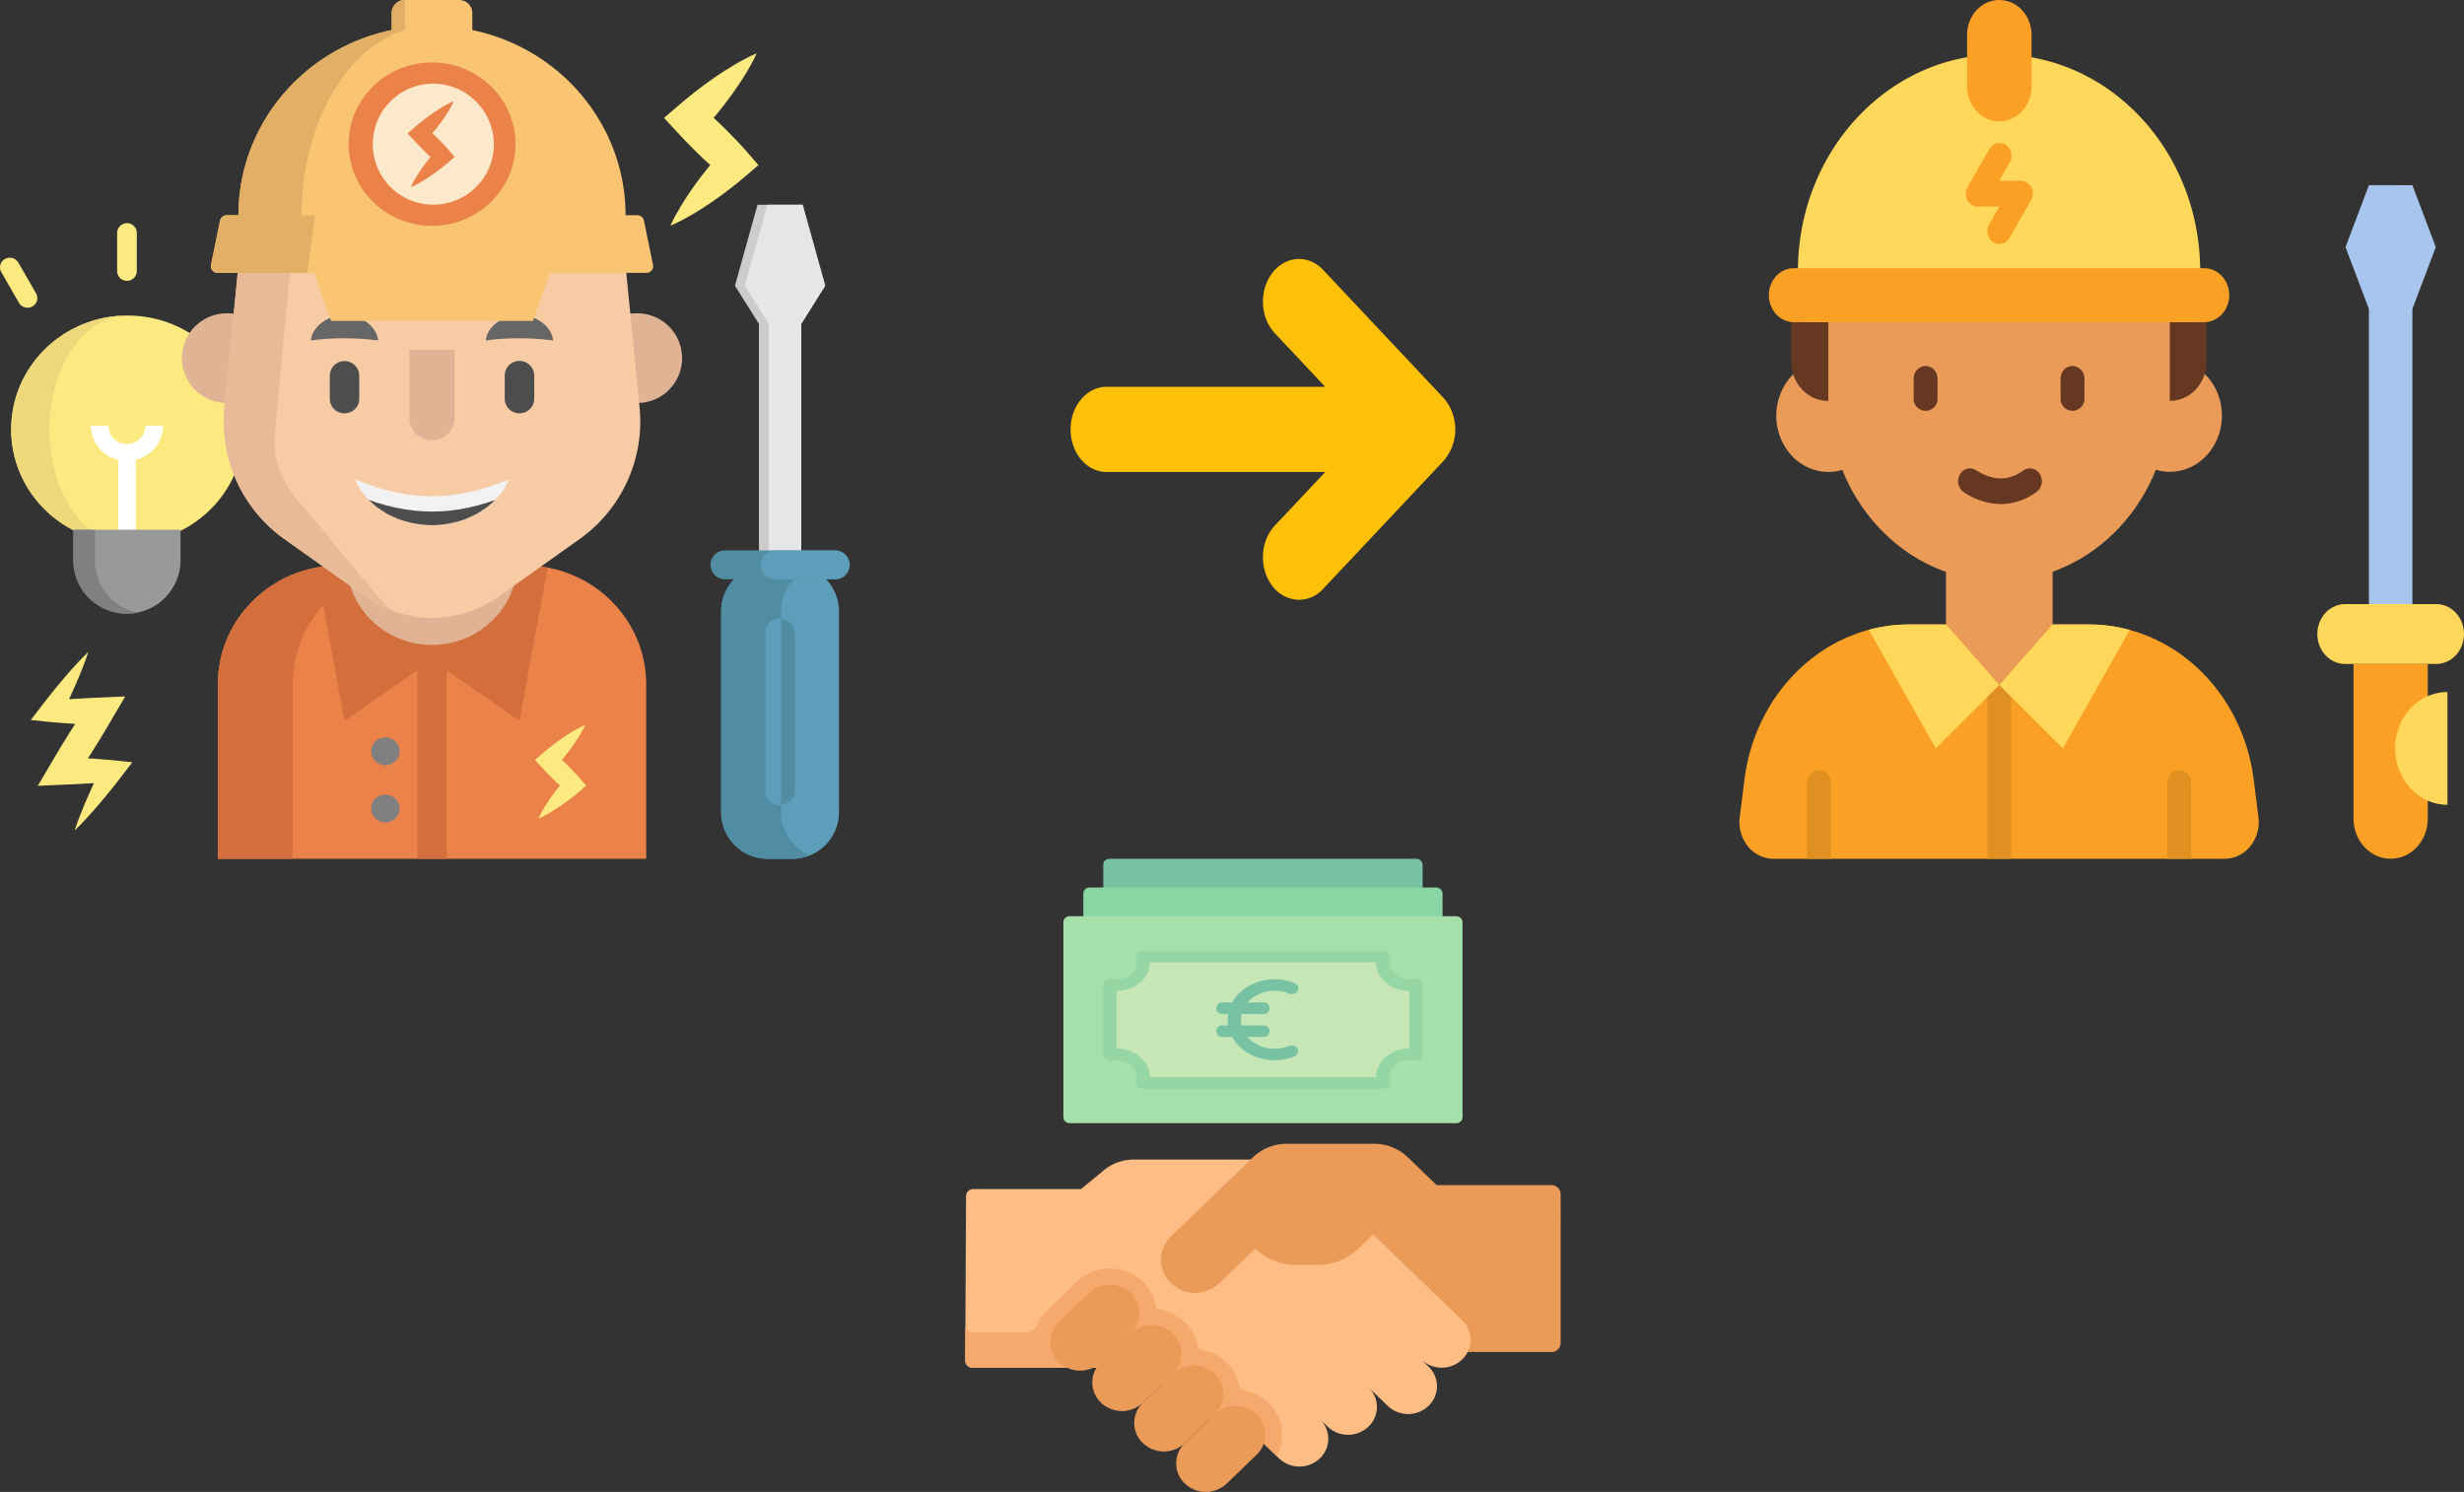 <svg xmlns="http://www.w3.org/2000/svg" width="873.967" height="529.244" viewBox="0 0 873.967 529.244">
  <rect x="0" y="0" width="873.967" height="529.244" fill="#333333" stroke="none"/>
  <g id="Groupe_37" data-name="Groupe 37" transform="translate(-512.039 -364)">
    <g id="Groupe_22" data-name="Groupe 22">
      <g id="Groupe_6" data-name="Groupe 6" transform="translate(-297.285 227.325)">
        <g id="Groupe_3" data-name="Groupe 3" transform="translate(222.184 -251)">
          <g id="Groupe_2" data-name="Groupe 2">
            <g id="electricien" transform="translate(578.837 387.675)">
              <ellipse id="Ellipse_1" data-name="Ellipse 1" cx="41.306" cy="40.403" rx="41.306" ry="40.403" transform="translate(12.249 111.928)" fill="#fcea81"/>
              <path id="Tracé_1" data-name="Tracé 1" d="M28.391,228.51c0-22.315,12.412-40.4,27.719-40.4-22.792,0-41.269,18.09-41.269,40.406s18.477,40.406,41.269,40.406C40.8,268.913,28.391,250.825,28.391,228.51Z" transform="translate(-2.554 -76.179)" fill="#edd97c"/>
              <g id="Groupe_1" data-name="Groupe 1" transform="translate(72.876 111.154)">
                <path id="Tracé_2" data-name="Tracé 2" d="M130.458,218.616a15.909,15.909,0,1,1,.738-31.8,16.284,16.284,0,0,1,2.384.174" transform="translate(-114.58 -186.81)" fill="#e0b394"/>
                <path id="Tracé_3" data-name="Tracé 3" d="M377.818,218.616a15.909,15.909,0,1,0-.739-31.8,17.16,17.16,0,0,0-2.384.174" transform="translate(-216.39 -186.81)" fill="#e0b394"/>
              </g>
              <path id="Tracé_4" data-name="Tracé 4" d="M287.257,379.281v61.892H135.3V379.281c0-23.292,19.3-42.179,43.1-42.169h65.741C267.946,337.1,287.246,355.979,287.257,379.281Z" transform="translate(-49.747 -136.524)" fill="#ea8249"/>
              <path id="Tracé_5" data-name="Tracé 5" d="M274.821,337.875l-10.037,54.338-31.017-21.551L202.74,392.211l-10.03-54.338a43.748,43.748,0,0,1,8.19-.764h65.728a43.752,43.752,0,0,1,8.193.765Z" transform="translate(-72.233 -136.524)" fill="#d36f3d"/>
              <path id="Tracé_6" data-name="Tracé 6" d="M271,270.921v37.873c0,16.4-13.58,29.7-30.332,29.7s-30.332-13.3-30.332-29.7V270.921Z" transform="translate(-79.138 -109.719)" fill="#e0b394"/>
              <path id="Tracé_7" data-name="Tracé 7" d="M204.975,337.117h-26.56c-23.8-.013-43.1,18.869-43.108,42.169v61.89h26.561v-61.89c.009-23.3,19.31-42.18,43.108-42.169Z" transform="translate(-49.748 -136.527)" fill="#d36f3d"/>
              <path id="Tracé_8" data-name="Tracé 8" d="M189.1,234.475,160.489,214.14a51.151,51.151,0,0,1-21.5-46.71l4.961-50.23c3.435-34.613,33.157-61.012,68.676-61h0c35.519-.014,65.24,26.384,68.675,61l4.962,50.232a51.151,51.151,0,0,1-21.5,46.71l-28.612,20.335a40.751,40.751,0,0,1-47.05,0Z" transform="translate(-51.094 -22.76)" fill="#f7cba4"/>
              <path id="Tracé_9" data-name="Tracé 9" d="M269.917,285.933a26.761,26.761,0,0,1-1.235,2.461c-.2.389-.439.8-.7,1.241-.314.436-.676.879-1.066,1.377s-.836,1-1.313,1.561a5.309,5.309,0,0,1-.54.572c-.07.069-.147.136-.223.2q-.408.367-.836.764c-.572.525-1.191,1.043-1.84,1.588-.683.491-1.415.955-2.168,1.459-.377.253-.767.5-1.164.743s-.822.423-1.255.634c-.849.423-1.736.832-2.648,1.241a34.7,34.7,0,0,1-5.931,1.67,31.742,31.742,0,0,1-12.727.007,34.767,34.767,0,0,1-5.931-1.67q-1.37-.6-2.656-1.234c-.425-.211-.849-.4-1.255-.634-.391-.253-.781-.491-1.158-.743-.753-.5-1.492-.975-2.175-1.459-.649-.546-1.262-1.07-1.84-1.588l-.83-.77-.293-.266a4.6,4.6,0,0,1-.467-.5c-.453-.538-.893-1.036-1.276-1.528s-.746-.934-1.052-1.371c-.279-.463-.537-.887-.753-1.275a22.325,22.325,0,0,1-1.235-2.482s1.032.307,2.621.934c.4.151.822.334,1.289.519.495.144,1,.327,1.544.5s1.1.4,1.687.6,1.235.361,1.882.552,1.3.41,1.973.6c.7.151,1.408.327,2.133.5.363.082.718.184,1.081.28s.753.13,1.129.2q1.14.194,2.279.454c1.582.144,3.144.485,4.775.546,1.61.2,3.255.151,4.886.245,1.638-.1,3.283-.034,4.893-.239,1.631-.054,3.193-.4,4.775-.546.76-.163,1.52-.314,2.279-.443.377-.076.76-.122,1.129-.2.363-.1.725-.2,1.081-.28.725-.17,1.429-.355,2.133-.5.683-.2,1.332-.423,1.98-.6s1.313-.341,1.868-.552c.572-.191,1.108-.4,1.652-.566s1.039-.355,1.533-.5c.488-.2.92-.4,1.332-.559Q268.572,286.342,269.917,285.933Z" transform="translate(-81.099 -115.798)" fill="#f2f2f2"/>
              <g id="Groupe_2-2" data-name="Groupe 2" transform="translate(125.276 128.204)">
                <path id="Tracé_10" data-name="Tracé 10" d="M268.139,298.018c-.07.069-.147.136-.223.2q-.408.369-.836.764c-.572.525-1.191,1.043-1.84,1.587-.683.491-1.415.955-2.168,1.459-.377.253-.767.5-1.164.743s-.822.423-1.255.634c-.849.423-1.736.832-2.648,1.241a34.7,34.7,0,0,1-5.931,1.67,31.742,31.742,0,0,1-12.727.007,34.766,34.766,0,0,1-5.931-1.67q-1.37-.6-2.656-1.234c-.425-.211-.849-.4-1.255-.634-.391-.253-.781-.491-1.158-.743-.753-.5-1.492-.975-2.175-1.459-.649-.546-1.262-1.07-1.84-1.587l-.83-.77-.293-.266c.223.076.446.151.676.227.551.178,1.1.389,1.687.593.578.227,1.235.368,1.882.559s1.3.4,1.973.6c.7.144,1.408.327,2.133.5.363.082.718.178,1.081.273s.753.13,1.129.2c.76.13,1.52.286,2.279.454,1.582.151,3.144.491,4.775.546,1.61.211,3.255.151,4.886.253,1.638-.1,3.283-.034,4.893-.245,1.631-.054,3.193-.4,4.775-.538.76-.163,1.52-.321,2.279-.454.377-.076.76-.122,1.129-.2s.725-.191,1.081-.272c.725-.17,1.429-.355,2.133-.5.683-.2,1.332-.429,1.98-.6.641-.191,1.313-.348,1.868-.552.572-.2,1.108-.4,1.652-.572C267.713,298.162,267.929,298.087,268.139,298.018Z" transform="translate(-209.454 -248.875)" fill="#4d4d4d"/>
                <path id="Tracé_11" data-name="Tracé 11" d="M205.825,233.876a5.172,5.172,0,0,1-5.228-5.113v-8.179a5.228,5.228,0,1,1,10.457,0v8.179a5.172,5.172,0,0,1-5.228,5.113Z" transform="translate(-200.597 -215.465)" fill="#4d4d4d"/>
              </g>
              <g id="Groupe_3-2" data-name="Groupe 3" transform="translate(118.552 111.81)">
                <path id="Tracé_12" data-name="Tracé 12" d="M291.561,196.838s.014-.135.061-.369.108-.583.225-.983c.052-.209.12-.426.2-.665.1-.243.237-.487.381-.764s.324-.553.513-.862a9.645,9.645,0,0,1,.652-.854c.237-.291.5-.572.783-.875.3-.273.618-.543.955-.813a13.078,13.078,0,0,1,2.327-1.449,13.934,13.934,0,0,1,2.8-.938,13.379,13.379,0,0,1,6.11-.007,14.032,14.032,0,0,1,2.806.935,12.989,12.989,0,0,1,2.329,1.448c.34.271.66.541.956.813.279.3.544.588.783.877a8.624,8.624,0,0,1,.644.85c.176.3.346.568.483.841s.271.513.371.756a5.93,5.93,0,0,1,.232.7,9.989,9.989,0,0,1,.239,1,3.556,3.556,0,0,1,.054.365s-.144,0-.386-.026-.605-.045-1.011-.1c-.211-.021-.425-.06-.661-.09-.252-.011-.5-.046-.772-.066-.529-.054-1.081-.135-1.688-.159-.3-.019-.588-.061-.89-.085-.309,0-.622-.02-.927-.042-.6-.076-1.254-.032-1.86-.106-.638.023-1.249-.054-1.88-.035-.622-.046-1.251,0-1.874-.041-.624.042-1.252-.011-1.875.033-.632-.022-1.243.057-1.882.033-.607.076-1.262.028-1.862.1-.309.023-.618.039-.927.042-.3.024-.59.07-.89.088-.618.033-1.133.09-1.65.134l-.76.057c-.25.044-.479.094-.7.122-.422.076-.79.09-1.025.119a2.035,2.035,0,0,1-.389.011Z" transform="translate(-229.503 -187.909)" fill="#666"/>
                <path id="Tracé_13" data-name="Tracé 13" d="M189.544,196.838s.014-.135.061-.369.108-.583.225-.983c.052-.209.12-.426.2-.665.1-.243.237-.487.381-.764s.324-.553.513-.862a9.663,9.663,0,0,1,.652-.854c.237-.291.5-.572.783-.875.295-.273.618-.543.955-.813a13.074,13.074,0,0,1,2.327-1.449,13.933,13.933,0,0,1,2.8-.938,13.379,13.379,0,0,1,6.11-.007,14.02,14.02,0,0,1,2.806.935,13.012,13.012,0,0,1,2.329,1.448c.34.271.66.541.956.813.279.3.544.588.783.877a8.628,8.628,0,0,1,.644.85c.176.3.345.568.483.841s.271.513.371.756a5.943,5.943,0,0,1,.232.7,9.976,9.976,0,0,1,.239,1,3.569,3.569,0,0,1,.054.365s-.144,0-.386-.026-.6-.045-1.011-.1c-.211-.021-.425-.06-.661-.09-.252-.011-.5-.046-.772-.066-.529-.054-1.081-.135-1.688-.159-.3-.019-.588-.061-.89-.085-.309,0-.622-.02-.927-.042-.6-.076-1.254-.032-1.86-.106-.638.023-1.249-.054-1.88-.035-.622-.046-1.251,0-1.874-.041-.624.042-1.252-.011-1.875.033-.632-.022-1.243.057-1.882.033-.607.076-1.262.028-1.862.1-.309.023-.618.039-.927.042-.3.024-.591.07-.89.088-.618.033-1.133.09-1.65.134l-.76.057c-.25.044-.479.094-.7.122-.422.076-.79.09-1.025.119a2.026,2.026,0,0,1-.389.011Z" transform="translate(-189.544 -187.909)" fill="#666"/>
              </g>
              <path id="Tracé_14" data-name="Tracé 14" d="M307.842,233.876a5.172,5.172,0,0,1-5.228-5.113v-8.179a5.229,5.229,0,1,1,10.457,0v8.179a5.172,5.172,0,0,1-5.228,5.113Z" transform="translate(-115.281 -87.261)" fill="#4d4d4d"/>
              <path id="Tracé_15" data-name="Tracé 15" d="M263.053,208.6v24.2a7.93,7.93,0,0,1-8.019,7.838h0a7.93,7.93,0,0,1-8.016-7.841V208.6" transform="translate(-93.505 -84.479)" fill="#e0b394"/>
              <path id="Tracé_16" data-name="Tracé 16" d="M156.8,177.342a30.713,30.713,0,0,0,7.412,21.886l29.9,35.944a23.66,23.66,0,0,0,5.25,4.568,40.092,40.092,0,0,1-10.253-5.256l-28.618-20.331A51.145,51.145,0,0,1,139,167.444l4.956-50.234c3.4-34.227,32.526-60.486,67.645-60.978-21.608.511-46.074,20.433-47.35,41.653Z" transform="translate(-51.097 -22.773)" fill="#e8ba97"/>
              <path id="Tracé_17" data-name="Tracé 17" d="M282.486,76.359h-4.139c-.017-31.717-22.68-59.1-54.367-65.7h0v-6.1a4.518,4.518,0,0,0-1.369-3.23A4.715,4.715,0,0,0,219.309,0H200.067A4.616,4.616,0,0,0,195.4,4.564v6.1c-31.686,6.591-54.35,33.977-54.365,65.692h-4.144a2.411,2.411,0,0,0-2.376,1.9L131.3,93.969a2.333,2.333,0,0,0,.5,1.968,2.441,2.441,0,0,0,1.874.867h34.2l6.012,17.044H245.5L251.512,96.8h34.2a2.441,2.441,0,0,0,1.874-.867,2.333,2.333,0,0,0,.5-1.968l-3.225-15.707a2.412,2.412,0,0,0-2.375-1.9Z" transform="translate(-48.158)" fill="#f9c573"/>
              <path id="Tracé_18" data-name="Tracé 18" d="M163.453,76.359c0-32.3,15.7-59.267,36.612-65.692V0h0A4.616,4.616,0,0,0,195.4,4.564v6.1c-31.686,6.591-54.35,33.977-54.365,65.692H136.89a2.411,2.411,0,0,0-2.376,1.9l-3.22,15.715a2.333,2.333,0,0,0,.5,1.968,2.441,2.441,0,0,0,1.873.867h31.769l2.823-20.454h-4.808Z" transform="translate(-48.157)" fill="#e2af66"/>
              <ellipse id="Ellipse_2" data-name="Ellipse 2" cx="25.789" cy="25.225" rx="25.789" ry="25.225" transform="translate(135.74 25.907)" fill="#fce8ca"/>
              <g id="Groupe_4" data-name="Groupe 4" transform="translate(131.963 22.158)">
                <path id="Tracé_19" data-name="Tracé 19" d="M241.139,95.191C224.8,95.176,211.561,82.2,211.571,66.2s13.263-28.963,29.6-28.958,29.587,12.977,29.587,28.976C270.737,82.218,257.484,95.18,241.139,95.191Zm0-50.452a21.481,21.481,0,1,0,21.954,21.475,21.708,21.708,0,0,0-21.954-21.475Z" transform="translate(-211.571 -37.238)" fill="#ea8249"/>
                <path id="Tracé_20" data-name="Tracé 20" d="M260.556,77.633c-.609-.7-1.254-1.374-1.889-2.052s-1.3-1.325-1.953-1.99c-.647-.646-1.321-1.266-1.983-1.9.208-.246.426-.482.631-.73.88-1.089,1.744-2.192,2.568-3.338s1.615-2.321,2.368-3.534c.373-.611.737-1.228,1.086-1.863s.678-1.285.983-1.965c-.7.3-1.357.622-2.008.962s-1.281.7-1.906,1.058q-1.862,1.111-3.613,2.32c-1.171.805-2.3,1.65-3.413,2.511s-2.184,1.764-3.243,2.679l-2.234,1.931,2.234,2.408q.948,1.023,1.91,2.032c.659.655,1.3,1.326,1.974,1.969s1.335,1.293,2.035,1.91l.032.028c-.162.2-.334.384-.493.583-.826,1.033-1.631,2.091-2.4,3.179s-1.511,2.206-2.217,3.357q-.527.866-1.018,1.767t-.927,1.86q.981-.422,1.9-.9c.618-.319,1.216-.652,1.807-1,1.177-.691,2.327-1.407,3.431-2.169s2.19-1.541,3.243-2.35,2.085-1.642,3.088-2.5l2.117-1.819Z" transform="translate(-225.049 -46.562)" fill="#ea8249"/>
              </g>
              <g id="Groupe_5" data-name="Groupe 5" transform="translate(198.032 18.881)">
                <path id="Tracé_21" data-name="Tracé 21" d="M424.743,66.525c-1.22-1.41-2.512-2.751-3.783-4.11s-2.611-2.655-3.912-3.985c-1.3-1.294-2.648-2.536-3.97-3.805.415-.493.849-.964,1.263-1.463,1.764-2.181,3.494-4.4,5.143-6.687s3.235-4.648,4.743-7.079c.747-1.222,1.477-2.461,2.175-3.732s1.357-2.579,1.969-3.931c-1.385.6-2.719,1.247-4.021,1.926s-2.566,1.4-3.815,2.127Q416.807,38,413.3,40.425c-2.344,1.614-4.607,3.305-6.837,5.031q-3.32,2.615-6.493,5.367l-4.478,3.867,4.478,4.825q1.9,2.049,3.826,4.069c1.32,1.314,2.609,2.656,3.953,3.945,1.36,1.273,2.675,2.591,4.074,3.827l.063.056c-.324.395-.669.769-.988,1.167-1.656,2.068-3.273,4.177-4.813,6.36-1.559,2.164-3.027,4.418-4.44,6.723Q400.586,87.4,399.6,89.2t-1.848,3.725q1.963-.847,3.809-1.808t3.619-1.994c2.358-1.383,4.662-2.818,6.872-4.344,2.232-1.5,4.387-3.087,6.5-4.707s4.181-3.288,6.186-5.017l4.23-3.643Z" transform="translate(-349.691 -31.732)" fill="#fcea81"/>
                <path id="Tracé_22" data-name="Tracé 22" d="M336.091,451.04c-.663-.766-1.365-1.495-2.055-2.233s-1.418-1.442-2.126-2.165c-.7-.7-1.438-1.378-2.156-2.067.225-.268.463-.524.687-.794.959-1.185,1.9-2.388,2.794-3.633s1.757-2.525,2.577-3.845c.4-.664.8-1.337,1.181-2.027s.737-1.4,1.07-2.137c-.752.326-1.477.68-2.184,1.047s-1.39.756-2.073,1.156q-2.024,1.2-3.931,2.52c-1.273.877-2.5,1.8-3.715,2.732s-2.376,1.921-3.528,2.916l-2.431,2.1,2.431,2.622c.688.742,1.378,1.48,2.078,2.21.717.714,1.418,1.444,2.147,2.143s1.453,1.408,2.213,2.079l.034.029c-.176.215-.363.418-.537.634-.9,1.123-1.776,2.268-2.614,3.455s-1.645,2.4-2.413,3.653q-.573.943-1.108,1.922t-1,2.024q1.067-.46,2.069-.983t1.966-1.083c1.281-.751,2.533-1.53,3.734-2.36s2.383-1.677,3.532-2.557,2.271-1.787,3.36-2.721l2.3-1.979Z" transform="translate(-320.201 -193.89)" fill="#fcea81"/>
              </g>
              <rect id="Rectangle_1" data-name="Rectangle 1" width="10.455" height="72.556" transform="translate(156.308 232.093)" fill="#d36f3d"/>
              <g id="Groupe_6-2" data-name="Groupe 6" transform="translate(8.301 79.158)">
                <path id="Tracé_23" data-name="Tracé 23" d="M80.1,153.5a3.447,3.447,0,0,1-3.485-3.409V136.449a3.486,3.486,0,0,1,6.97,0v13.635A3.448,3.448,0,0,1,80.1,153.5Z" transform="translate(-35.061 -133.037)" fill="#fcea81"/>
                <path id="Tracé_24" data-name="Tracé 24" d="M18.061,171.392a3.5,3.5,0,0,1-3.041-1.739L8.748,158.745a3.373,3.373,0,0,1,1.33-4.645,3.524,3.524,0,0,1,4.744,1.3L21.1,166.308a3.349,3.349,0,0,1-.03,3.391,3.5,3.5,0,0,1-3,1.689Z" transform="translate(-8.301 -141.39)" fill="#fcea81"/>
              </g>
              <path id="Tracé_25" data-name="Tracé 25" d="M468.857,150.8l-8.511,13.554v85.468H445.354V164.35l-8.511-13.55,8.009-28.71h16Z" transform="translate(-167.857 -49.442)" fill="#ccc"/>
              <path id="Tracé_26" data-name="Tracé 26" d="M86.91,253.761H80.635a6.535,6.535,0,1,1-13.071,0h-6.27a12.594,12.594,0,0,0,9.671,12.132v33.7h6.273v-33.7a12.594,12.594,0,0,0,9.672-12.132Z" transform="translate(-20.757 -102.769)" fill="#fff"/>
              <path id="Tracé_27" data-name="Tracé 27" d="M471.1,150.8l-8.509,13.553v85.469h-11.5V164.35l-8.514-13.55,8.009-28.71H463.1Z" transform="translate(-170.102 -49.442)" fill="#e6e6e6"/>
              <path id="Tracé_28" data-name="Tracé 28" d="M453.916,441.032H445.5a16.506,16.506,0,0,1-16.684-16.319V353.082A16.506,16.506,0,0,1,445.5,336.763h8.416A16.506,16.506,0,0,1,470.6,353.082v71.631a16.506,16.506,0,0,1-16.684,16.319Z" transform="translate(-164.714 -136.383)" fill="#5d9eba"/>
              <g id="Groupe_7" data-name="Groupe 7" transform="translate(260.341 195.262)">
                <path id="Tracé_29" data-name="Tracé 29" d="M450.075,424.713V353.082a16.32,16.32,0,0,1,10.259-15.063,16.948,16.948,0,0,0-6.419-1.255H445.5a16.507,16.507,0,0,0-16.68,16.321v71.629a16.506,16.506,0,0,0,16.68,16.318h8.416a16.959,16.959,0,0,0,6.422-1.254,16.323,16.323,0,0,1-10.266-15.065Z" transform="translate(-425.056 -331.645)" fill="#508da3"/>
                <path id="Tracé_30" data-name="Tracé 30" d="M471.945,333.276a5.06,5.06,0,0,1-1.532,3.617,5.28,5.28,0,0,1-3.7,1.5H427.852a5.115,5.115,0,1,1,0-10.227h38.865a5.173,5.173,0,0,1,5.227,5.114Z" transform="translate(-422.63 -328.162)" fill="#508da3"/>
              </g>
              <g id="Groupe_8" data-name="Groupe 8" transform="translate(278.204 195.262)">
                <path id="Tracé_31" data-name="Tracé 31" d="M483.448,333.276a5.06,5.06,0,0,1-1.532,3.617,5.28,5.28,0,0,1-3.7,1.5h-21a5.115,5.115,0,1,1,0-10.227h21a5.174,5.174,0,0,1,5.228,5.115Z" transform="translate(-451.996 -328.162)" fill="#5d9eba"/>
                <path id="Tracé_32" data-name="Tracé 32" d="M459.8,434.94a5.171,5.171,0,0,1-5.228-5.113V373.92a5.228,5.228,0,1,1,10.457,0v55.906a5.172,5.172,0,0,1-5.228,5.114Z" transform="translate(-453.004 -344.621)" fill="#5d9eba"/>
              </g>
              <path id="Tracé_33" data-name="Tracé 33" d="M468.621,373.933v55.906a5.145,5.145,0,0,1-4.864,5.093V368.84A5.149,5.149,0,0,1,468.621,373.933Z" transform="translate(-178.399 -149.374)" fill="#508da3"/>
              <path id="Tracé_34" data-name="Tracé 34" d="M55.059,427.017c-1.452-.151-2.9-.24-4.356-.361l-2.178-.163-2.007-.122,2.194-3.435,3.264-5.316,3.166-5.371,4.617-7.832-8.879.387-4.36.2c-1.452.051-2.9.158-4.356.242q-1.171.066-2.342.147c.339-.72.669-1.448,1-2.171q.659-1.423,1.28-2.867,1.267-2.873,2.424-5.815c.2-.488.386-.983.572-1.474s.381-.983.554-1.485c.348-1,.724-1.988,1.041-3.01-.787.739-1.515,1.512-2.269,2.274-.38.378-.735.771-1.1,1.156s-.73.775-1.081,1.168q-2.152,2.343-4.2,4.753-1.034,1.2-2.031,2.419c-.668.812-1.347,1.616-1.994,2.439l-1.962,2.458-1.917,2.486-3.892,5.048,7.2.737c1.452.151,2.9.245,4.356.361,1.4.117,2.8.208,4.2.289L39.8,417.6l-3.264,5.311c-.54.888-1.058,1.788-1.588,2.682l-1.583,2.685-4.622,7.839,8.891-.383,4.356-.187c1.452-.053,2.9-.151,4.356-.239l2.178-.133.141-.01q-.5,1.07-.989,2.148c-.437.949-.866,1.9-1.278,2.867q-1.263,2.876-2.421,5.817c-.2.488-.386.983-.571,1.474s-.381.983-.552,1.486c-.347,1-.722,1.99-1.037,3.012.788-.739,1.516-1.512,2.274-2.272.381-.378.735-.771,1.1-1.156s.73-.774,1.081-1.167q2.157-2.343,4.2-4.75,1.037-1.2,2.031-2.419c.666-.815,1.347-1.616,1.994-2.439l1.962-2.458,1.918-2.484,3.907-5.06Z" transform="translate(-7.03 -157.361)" fill="#fcea81"/>
              <path id="Tracé_35" data-name="Tracé 35" d="M89.112,315.868v11.2a19,19,0,0,1-37.988,0v-11.2Z" transform="translate(-16.774 -127.921)" fill="#999"/>
              <g id="Groupe_9" data-name="Groupe 9" transform="translate(34.351 187.947)">
                <path id="Tracé_36" data-name="Tracé 36" d="M58.792,327.064v-11.2H51.125v11.2a18.469,18.469,0,0,0,7.008,14.4,19.317,19.317,0,0,0,15.82,3.8,18.69,18.69,0,0,1-15.161-18.2Z" transform="translate(-51.125 -315.869)" fill="gray"/>
                <ellipse id="Ellipse_3" data-name="Ellipse 3" cx="5.053" cy="4.943" rx="5.053" ry="4.943" transform="translate(105.585 73.646)" fill="gray"/>
                <ellipse id="Ellipse_4" data-name="Ellipse 4" cx="5.053" cy="4.943" rx="5.053" ry="4.943" transform="translate(105.585 93.93)" fill="gray"/>
              </g>
            </g>
          </g>
        </g>
      </g>
      <path id="fleche-droite_1_" data-name="fleche-droite (1)" d="M132.231,113.222,89.587,67.876c-5.254-5.581-13.348-5.1-18.073,1.128-4.725,6.2-4.3,15.757.955,21.338L90.32,109.333H12.793C5.723,109.333,0,116.093,0,124.445s5.723,15.112,12.793,15.112H90.338L72.461,158.548c-5.254,5.591-5.68,15.142-.955,21.338a12.01,12.01,0,0,0,9.518,5.007,11.7,11.7,0,0,0,8.554-3.879l42.644-45.326a17.017,17.017,0,0,0,.009-22.467Z" transform="translate(891.769 391.883)" fill="#ffc107"/>
    </g>
    <g id="electricien_1_" data-name="electricien (1)" transform="translate(1118.136 358.42)">
      <g id="Groupe_29" data-name="Groupe 29" transform="translate(10.864 5.58)">
        <g id="Groupe_23" data-name="Groupe 23" transform="translate(7.396 121.429)">
          <ellipse id="Ellipse_1-2" data-name="Ellipse 1" cx="18.49" cy="19.936" rx="18.49" ry="19.936" transform="translate(126.771 6.076)" fill="#ea9b58"/>
          <path id="Tracé_22-2" data-name="Tracé 22" d="M19.724-.512c10.893-.283,19.5,7.861,19.213,18.19S29.594,36.61,18.7,36.892-.794,29.031-.512,18.7,8.831-.229,19.724-.512Z" transform="translate(0 36.842) rotate(-67.486)" fill="#ea9b58"/>
        </g>
        <g id="Groupe_25" data-name="Groupe 25" transform="translate(0 19.347)">
          <path id="Tracé_1-2" data-name="Tracé 1" d="M193.262,145.452C189.231,114,164.31,90.566,134.862,90.54H71.069c-29.454,0-54.389,23.444-58.4,54.909l-1.693,13.405a13.741,13.741,0,0,0,2.863,10.338,11.738,11.738,0,0,0,9.107,4.472H182.985a11.738,11.738,0,0,0,9.107-4.472,13.741,13.741,0,0,0,2.863-10.338Z" transform="translate(-10.864 111.639)" fill="#faa024"/>
          <path id="Tracé_2-2" data-name="Tracé 2" d="M51.462,97.02a4.412,4.412,0,0,0-4.232,4.563v61.665h8.464V101.583a4.74,4.74,0,0,0-1.237-3.23,4.072,4.072,0,0,0-3-1.333Z" transform="translate(40.713 122.055)" fill="#e09020"/>
          <path id="Tracé_3-2" data-name="Tracé 3" d="M41.166,104.712l18.9,21.454L78.98,104.712V81.72H41.166Z" transform="translate(32.112 97.462)" fill="#ea9b58"/>
          <path id="Tracé_4-2" data-name="Tracé 4" d="M18.455,69.254c0,7.72,5.8,13.978,12.964,13.978H47.285V45.738H18.455Z" transform="translate(-0.097 39.624)" fill="#673821"/>
          <path id="Tracé_5-2" data-name="Tracé 5" d="M67.467,83.233H83.333c7.16,0,12.965-6.258,12.967-13.978V45.738H67.467Z" transform="translate(69.413 39.624)" fill="#673821"/>
          <path id="Tracé_6-2" data-name="Tracé 6" d="M23.9,76.823c0,36.066,27.116,65.3,60.565,65.3s60.565-29.237,60.565-65.3V48.848H23.9Z" transform="translate(7.625 44.623)" fill="#ea9b58"/>
          <path id="Tracé_7-2" data-name="Tracé 7" d="M44.152,90.54a54.328,54.328,0,0,0-14.316,1.9L53.583,134.5,76.145,112,57.235,90.54Z" transform="translate(16.044 111.639)" fill="#ffd75a"/>
          <path id="Tracé_8-2" data-name="Tracé 8" d="M67.9,90.54,48.986,112l22.538,22.5,23.723-42A54.365,54.365,0,0,0,80.786,90.54Z" transform="translate(43.203 111.639)" fill="#ffd75a"/>
          <g id="Groupe_24" data-name="Groupe 24" transform="translate(10.441)">
            <path id="Tracé_9-2" data-name="Tracé 9" d="M90.812,13c-39-.013-70.779,33.743-71.352,75.787-.024.383-.024.782-.024,1.176a82.156,82.156,0,0,0,1.978,17.976H160.186a82.157,82.157,0,0,0,1.978-17.976c0-.383,0-.782-.024-1.176C161.566,46.753,129.8,13,90.812,13Z" transform="translate(-9.148 -13)" fill="#ffd75a"/>
            <path id="Tracé_10-2" data-name="Tracé 10" d="M169.6,42.067H24.063c-4.905,0-8.882,4.286-8.882,9.576s3.977,9.577,8.882,9.577H169.6c4.905,0,8.882-4.286,8.882-9.576s-3.977-9.577-8.882-9.577Z" transform="translate(-15.181 33.72)" fill="#faa024"/>
          </g>
        </g>
        <g id="Groupe_26" data-name="Groupe 26" transform="translate(23.98 273.205)">
          <path id="Tracé_11-2" data-name="Tracé 11" d="M77.852,110.36a4.412,4.412,0,0,0-4.232,4.563v26.882h8.464V114.923A4.427,4.427,0,0,0,77.852,110.36Z" transform="translate(54.159 -110.36)" fill="#e09020"/>
          <path id="Tracé_12-2" data-name="Tracé 12" d="M25.012,110.36a4.412,4.412,0,0,0-4.232,4.563v26.882h8.464V114.923a4.427,4.427,0,0,0-4.232-4.563Z" transform="translate(-20.78 -110.36)" fill="#e09020"/>
        </g>
        <path id="Tracé_13-2" data-name="Tracé 13" d="M55.69,5.58c-6.315,0-11.432,5.519-11.431,12.325V36.3c0,6.807,5.117,12.325,11.43,12.325S67.12,43.1,67.12,36.3V17.9C67.119,11.1,62,5.58,55.69,5.58Z" transform="translate(36.499 -5.58)" fill="#faa024"/>
        <path id="Tracé_14-2" data-name="Tracé 14" d="M63.575,38.438H55.912l3.627-6.31a4.87,4.87,0,0,0,.222-4.635,4.09,4.09,0,0,0-7.411-.173L44.713,40.6a4.875,4.875,0,0,0-.1,4.623,4.2,4.2,0,0,0,3.7,2.344h7.666l-3.627,6.3a4.774,4.774,0,0,0,1.368,6.282,4.058,4.058,0,0,0,5.826-1.476L67.176,45.4a4.869,4.869,0,0,0,.1-4.622,4.19,4.19,0,0,0-3.7-2.342Z" transform="translate(36.245 25.709)" fill="#faa024"/>
        <g id="Groupe_28" data-name="Groupe 28" transform="translate(61.809 129.818)">
          <path id="Tracé_15-2" data-name="Tracé 15" d="M66.071,70.054c-5.359,3.783-10.677,3.752-16.741-.112a4.064,4.064,0,0,0-5.8,1.607,4.767,4.767,0,0,0,1.491,6.25A24.239,24.239,0,0,0,58.067,81.97a21.709,21.709,0,0,0,12.643-4.276,4.784,4.784,0,0,0,1.221-6.318,4.05,4.05,0,0,0-5.859-1.317Z" transform="translate(-27.174 -32.963)" fill="#673821"/>
          <g id="Groupe_27" data-name="Groupe 27">
            <path id="Tracé_16-2" data-name="Tracé 16" d="M40.655,55.368a4.407,4.407,0,0,0-4.232,4.563V66.71a4.244,4.244,0,1,0,8.464,0V59.931A4.748,4.748,0,0,0,43.648,56.7,4.08,4.08,0,0,0,40.655,55.368Z" transform="translate(-36.423 -55.368)" fill="#673821"/>
            <path id="Tracé_17-2" data-name="Tracé 17" d="M62.2,55.368A4.08,4.08,0,0,0,59.208,56.7a4.748,4.748,0,0,0-1.239,3.227V66.71a4.244,4.244,0,1,0,8.464,0V59.931A4.407,4.407,0,0,0,62.2,55.368Z" transform="translate(-5.866 -55.368)" fill="#673821"/>
          </g>
        </g>
      </g>
      <g id="Groupe_30" data-name="Groupe 30" transform="translate(215.844 71.266)">
        <path id="Tracé_18-2" data-name="Tracé 18" d="M108.064,30.772l-8.3,21.967,8.3,21.97v116.9h15.423V74.71l8.3-21.97-8.3-21.967Z" transform="translate(-89.765 -30.772)" fill="#a7c5ed"/>
        <path id="Tracé_19-2" data-name="Tracé 19" d="M137.807,87.77H105.475c-5.438,0-9.847,4.752-9.847,10.616S100.037,109,105.475,109h32.332c5.438,0,9.847-4.752,9.847-10.616s-4.409-10.617-9.847-10.617Z" transform="translate(-95.628 60.845)" fill="#ffd75a"/>
        <path id="Tracé_20-2" data-name="Tracé 20" d="M100.94,150.827c0,7.84,5.894,14.195,13.165,14.195s13.165-6.355,13.165-14.195V95.912H100.94Z" transform="translate(-88.094 73.935)" fill="#faa024"/>
        <path id="Tracé_21-2" data-name="Tracé 21" d="M107.039,119.73c.007,11.045,8.309,20,18.553,20V99.729a17.884,17.884,0,0,0-13.121,5.854,20.812,20.812,0,0,0-5.431,14.147Z" transform="translate(-79.445 80.071)" fill="#ffd75a"/>
      </g>
    </g>
    <g id="serrer-la-main" transform="translate(854.404 688.199)">
      <path id="Tracé_23-2" data-name="Tracé 23" d="M358.267,232.987H276.812l-9.063,7.662v47.678h94a3.263,3.263,0,0,0,3.321-3.2V240.65Z" transform="translate(-153.879 -132.907)" fill="#ea9b58"/>
      <path id="Tracé_24-2" data-name="Tracé 24" d="M176.219,258.448l-31.518-30.4-25.755-26.6H59.834a16.763,16.763,0,0,0-10.649,3.786l-8.106,6.673H2.885a2.554,2.554,0,0,0-2.6,2.494L0,272.775a2.553,2.553,0,0,0,2.6,2.518H61.8l34.354,25.559h8.332l1.4,1.383,5.418,5.229a10.5,10.5,0,0,0,14.468,0,9.625,9.625,0,0,0,0-13.953l2.781,2.682a10.5,10.5,0,0,0,14.464,0,9.625,9.625,0,0,0,0-13.953l6.839,6.595a10.5,10.5,0,0,0,14.468,0,9.625,9.625,0,0,0,0-13.953l-2.573-2.481a10.5,10.5,0,0,0,14.464,0,9.616,9.616,0,0,0,0-13.953Z" transform="translate(0 -114.305)" fill="#ffbd86"/>
      <path id="Tracé_25-2" data-name="Tracé 25" d="M107.549,343.384a16.532,16.532,0,0,0-8.8-4.42,1.812,1.812,0,0,1-1.508-1.455,15.6,15.6,0,0,0-4.566-8.473,16.543,16.543,0,0,0-8.661-4.389,2.033,2.033,0,0,1-1.657-1.6,15.6,15.6,0,0,0-4.556-8.357,16.541,16.541,0,0,0-8.631-4.384,2.092,2.092,0,0,1-1.7-1.641,15.783,15.783,0,0,0-6.383-9.856,16.551,16.551,0,0,0-7.86-3.007,16.769,16.769,0,0,0-13.588,4.548L29.073,310.542a15.781,15.781,0,0,0-3.657,5.338,4.2,4.2,0,0,1-3.911,2.51H2.6a2.579,2.579,0,0,1-2.54-1.981L0,328.368a2.553,2.553,0,0,0,2.6,2.518H61.8l.574.427,33.78,25.132h8.332l1.4,1.383,4.5,4.345a15.458,15.458,0,0,0-2.841-18.788Z" transform="translate(0 -169.898)" fill="#f6a96c"/>
      <g id="XMLID_997_" transform="translate(30.199 131.542)">
        <g id="Groupe_31" data-name="Groupe 31">
          <path id="Tracé_26-2" data-name="Tracé 26" d="M204.437,417.581a9.88,9.88,0,0,1,0,14.34L193.87,442.111a10.783,10.783,0,0,1-14.869,0,9.88,9.88,0,0,1,0-14.34l10.567-10.191a10.783,10.783,0,0,1,14.869,0Z" transform="translate(-131.302 -371.581)" fill="#ea9b58"/>
          <path id="Tracé_27-2" data-name="Tracé 27" d="M169.472,382.614a9.892,9.892,0,0,1,0,14.344l-10.567,10.191a10.8,10.8,0,0,1-14.874,0,9.892,9.892,0,0,1,0-14.344L154.6,382.614a10.8,10.8,0,0,1,14.874,0Z" transform="translate(-111.206 -350.958)" fill="#ea9b58"/>
          <path id="Tracé_28-2" data-name="Tracé 28" d="M134.5,347.641a9.885,9.885,0,0,1,0,14.344l-10.567,10.191a10.8,10.8,0,0,1-14.874,0,9.892,9.892,0,0,1,0-14.344l10.572-10.191a10.8,10.8,0,0,1,14.869,0Z" transform="translate(-91.107 -330.329)" fill="#ea9b58"/>
          <path id="Tracé_29-2" data-name="Tracé 29" d="M99.532,312.671a9.887,9.887,0,0,1,0,14.34L88.96,337.2a10.783,10.783,0,0,1-14.869,0,9.88,9.88,0,0,1,0-14.34l10.567-10.191a10.789,10.789,0,0,1,14.874,0Z" transform="translate(-71.009 -309.698)" fill="#ea9b58"/>
        </g>
      </g>
      <g id="Groupe_32" data-name="Groupe 32" transform="translate(69.406 81.547)">
        <path id="Tracé_30-2" data-name="Tracé 30" d="M301.662,202.471H261.019l-10.263-9.9A17.227,17.227,0,0,0,238.8,187.8H207.827a17.228,17.228,0,0,0-11.954,4.775l-29.112,28.075a11.44,11.44,0,0,0,0,16.594,12.487,12.487,0,0,0,17.207,0l12.689-12.237a20.83,20.83,0,0,0,14.453,5.773h7.74a20.83,20.83,0,0,0,14.453-5.773l11.418-11.011h60.261v-8.321A3.262,3.262,0,0,0,301.662,202.471Z" transform="translate(-163.197 -187.798)" fill="#ea9b58"/>
      </g>
      <path id="Tracé_31-2" data-name="Tracé 31" d="M237.534,94.27l-2.958-8.9a2.231,2.231,0,0,1,.421-2.15l6.5-7.7a2.289,2.289,0,0,0-1.845-3.745h-6.906a2.4,2.4,0,0,1-2.022-1.085l-5-7.772a2.427,2.427,0,0,0-4.044,0l-5,7.772a2.4,2.4,0,0,1-2.022,1.085h-6.906a2.289,2.289,0,0,0-1.845,3.745l6.5,7.7a2.23,2.23,0,0,1,.421,2.15l-2.958,8.9a1.315,1.315,0,0,0,1.81,1.568l10-4.274a5.163,5.163,0,0,1,4.049,0l10,4.274A1.315,1.315,0,0,0,237.534,94.27Z" transform="translate(-118.026 -31.952)" fill="#fedf30"/>
      <g id="Groupe_33" data-name="Groupe 33" transform="translate(102.486 7.67)">
        <path id="Tracé_32-2" data-name="Tracé 32" d="M244.171,18.088a3.134,3.134,0,0,1-3.19-3.076V10.746a3.192,3.192,0,0,1,6.379,0v4.266A3.134,3.134,0,0,1,244.171,18.088Z" transform="translate(-240.981 -7.67)" fill="#fedf30"/>
      </g>
      <g id="Groupe_34" data-name="Groupe 34" transform="translate(74.171 19.151)">
        <path id="Tracé_33-2" data-name="Tracé 33" d="M180.719,44.831a3.243,3.243,0,0,1-2.256-.9l-3.128-3.017a3,3,0,0,1,0-4.35,3.275,3.275,0,0,1,4.511,0l3.128,3.017a3,3,0,0,1,0,4.35A3.241,3.241,0,0,1,180.719,44.831Z" transform="translate(-174.401 -35.663)" fill="#fedf30"/>
      </g>
      <g id="Groupe_35" data-name="Groupe 35" transform="translate(127.673 19.151)">
        <path id="Tracé_34-2" data-name="Tracé 34" d="M303.394,44.831a3.243,3.243,0,0,1-2.256-.9,3,3,0,0,1,0-4.35l3.128-3.017a3.275,3.275,0,0,1,4.511,0,3,3,0,0,1,0,4.35l-3.128,3.017a3.241,3.241,0,0,1-2.255.9Z" transform="translate(-300.204 -35.663)" fill="#fedf30"/>
      </g>
    </g>
    <g id="layer1" transform="translate(888.688 386.202)">
      <g id="g6570" transform="translate(0.526 282.448)">
        <path id="path1707" d="M2.1,283.157v10.191A2.214,2.214,0,0,0,4.454,295.4h108.53a2.217,2.217,0,0,0,2.369-2.047V283.157a2.22,2.22,0,0,0-2.369-2.032H4.331A2.125,2.125,0,0,0,2.1,283.157Z" transform="translate(12.058 -281.125)" fill="#78c2a4"/>
        <path id="path1697" d="M3.676,282.448a2.22,2.22,0,0,0-2.369,2.032v10.206a2.22,2.22,0,0,0,2.369,2.032H126.367a2.216,2.216,0,0,0,2.351-2.032V284.48a2.217,2.217,0,0,0-2.351-2.032Z" transform="translate(5.765 -272.255)" fill="#89d5a4"/>
        <path id="path1693" d="M2.866,283.77a2.214,2.214,0,0,0-2.351,2.047v69.332a2.217,2.217,0,0,0,2.351,2.032H139.717a2.22,2.22,0,0,0,2.369-2.032V285.817a1.909,1.909,0,0,0-.691-1.45,2.561,2.561,0,0,0-1.678-.6Z" transform="translate(-0.514 -263.388)" fill="#a5e0aa"/>
        <path id="path1689" d="M103.787,287.917a2.124,2.124,0,0,0-2.282-2.559H15.949a2.124,2.124,0,0,0-2.282,2.559,5.374,5.374,0,0,1,.226,1.535c-.008,3.393-3.146,6.09-7.072,6.1a7.893,7.893,0,0,1-1.759-.2A2.307,2.307,0,0,0,2.1,297.325v25A2.305,2.305,0,0,0,5.046,324.3a8.194,8.194,0,0,1,1.759-.2c3.937,0,7.089,2.709,7.089,6.111a5.29,5.29,0,0,1-.244,1.52,2.124,2.124,0,0,0,2.282,2.559h85.574a2.124,2.124,0,0,0,2.282-2.559,5.273,5.273,0,0,1-.226-1.52c0-3.4,3.124-6.1,7.054-6.111a8.048,8.048,0,0,1,1.777.2,2.31,2.31,0,0,0,2.961-1.957V297.325a2.307,2.307,0,0,0-2.961-1.972,8.056,8.056,0,0,1-1.759.2c-3.932,0-7.064-2.7-7.072-6.1a5.375,5.375,0,0,1,.226-1.528Z" transform="translate(12.059 -252.737)" fill="#95d6a4"/>
        <path id="path2115" d="M14.439,285.887H94.665c0,5.607,5.3,10.191,11.792,10.191v20.4c-6.488,0-11.792,4.584-11.792,10.19H14.439c0-5.607-5.322-10.19-11.809-10.19v-20.4C9.117,296.078,14.439,291.494,14.439,285.887Z" transform="translate(16.234 -249.189)" fill="#c6e6b5"/>
        <g id="Groupe_36" data-name="Groupe 36" transform="translate(54.265 42.74)">
          <path id="path2121" d="M23.666,286.671c-9.221,0-16.617,6.536-16.617,14.36,0,7.969,7.563,14.36,16.617,14.36a18.351,18.351,0,0,0,7.019-1.37,1.926,1.926,0,0,0,1.1-2.724,2.537,2.537,0,0,0-3.153-.948,13.259,13.259,0,0,1-4.964.963c-6.5,0-11.9-4.531-11.9-10.281,0-5.615,5.243-10.281,11.9-10.281a13.328,13.328,0,0,1,4.964.948,2.681,2.681,0,0,0,2.427-.089,1.956,1.956,0,0,0,1.05-1.893,2.094,2.094,0,0,0-1.44-1.691A18.4,18.4,0,0,0,23.666,286.671Z" transform="translate(-3.035 -286.671)" fill="#78c2a4"/>
          <path id="path2123" d="M8.959,287.739a2.061,2.061,0,1,0,0,4.079H23.12a2.061,2.061,0,1,0,0-4.079Z" transform="translate(-6.599 -279.508)" fill="#78c2a4"/>
          <path id="path2125" d="M8.959,288.8a2.061,2.061,0,1,0,0,4.079H23.12a2.061,2.061,0,1,0,0-4.079Z" transform="translate(-6.599 -272.412)" fill="#78c2a4"/>
        </g>
      </g>
    </g>
  </g>
</svg>
